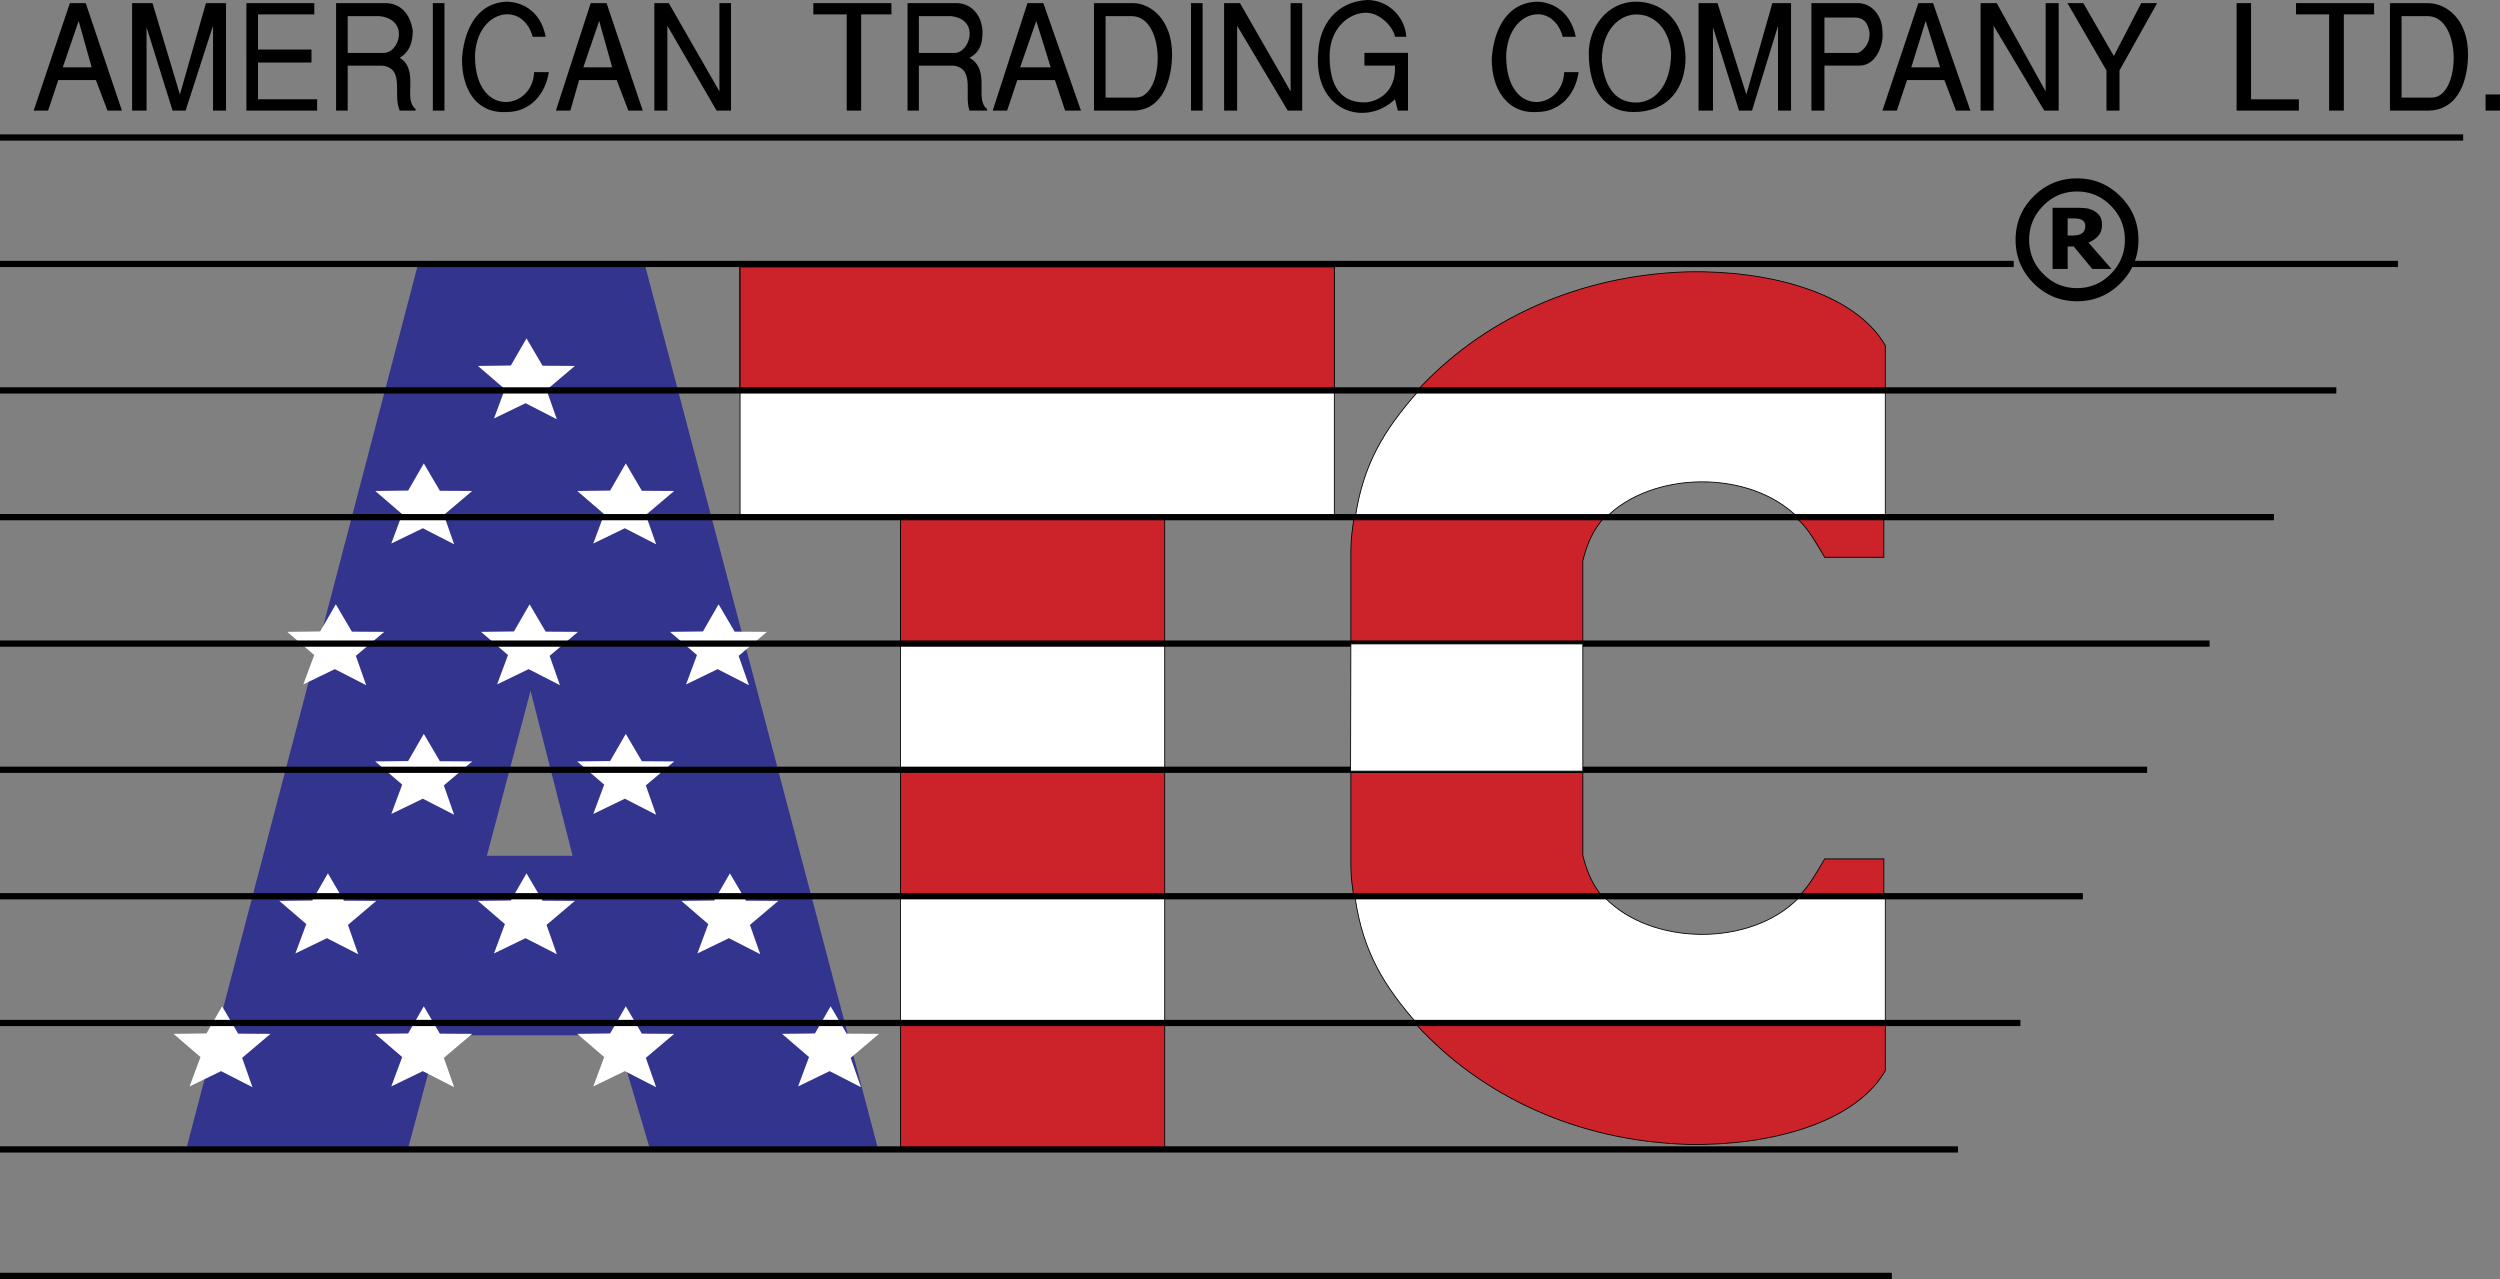 <!--?xml version="1.0" standalone="no"?--><svg xmlns="http://www.w3.org/2000/svg" viewBox="0 0 636.264 325.515"><rect x="0" y="0" width="636.264" height="325.515" fill="#808080" stroke="none"/><title>ATC - SVG vector logo - www.oklogos.com</title><path fill-rule="evenodd" clip-rule="evenodd" d="M539.928 66.384h70.359v1.587h-70.359v-1.587z"/><path d="M123.912 217.8h21.822l-10.705-41.998-11.117 41.998zM106.207 67.923h58.057l59.292 224.815h-58.057l-8.647-29.234H111.56l-7.823 29.234h-56.41l58.88-224.815z" fill-rule="evenodd" clip-rule="evenodd" fill="#33348e"/><path fill-rule="evenodd" clip-rule="evenodd" fill="#fff" stroke="#000" stroke-width=".216" stroke-miterlimit="2.613" d="M188.348 99.461v32.207h151.248V99.461H188.348z"/><path fill-rule="evenodd" clip-rule="evenodd" fill="#cc2229" stroke="#000" stroke-width=".216" stroke-miterlimit="2.613" d="M188.348 67.93v30.575h151.248V67.93H188.348z"/><path fill-rule="evenodd" clip-rule="evenodd" fill="#cc2229" stroke="#000" stroke-width=".216" stroke-miterlimit="2.613" d="M188.348 67.93v30.575h151.248V67.93H188.348z"/><path fill-rule="evenodd" clip-rule="evenodd" fill="#cc2229" stroke="#000" stroke-width=".216" stroke-miterlimit="2.613" d="M188.348 67.93v31.798h151.248V67.93H188.348z"/><path d="M544.248 61.035c0 4.314-1.527 7.998-4.582 11.053s-6.738 4.582-11.052 4.582c-4.314 0-7.998-1.527-11.053-4.582s-4.582-6.739-4.582-11.053c0-4.313 1.527-7.998 4.582-11.052 3.055-3.055 6.738-4.582 11.053-4.582 4.313 0 7.997 1.527 11.052 4.582 3.055 3.054 4.582 6.739 4.582 11.052zm-3.452 0c0-3.362-1.19-6.25-3.569-8.667-2.38-2.416-5.251-3.624-8.612-3.624-3.362 0-6.233 1.208-8.613 3.624s-3.569 5.305-3.569 8.667 1.189 6.251 3.569 8.667 5.251 3.624 8.613 3.624c3.361 0 6.232-1.208 8.612-3.624 2.378-2.416 3.569-5.305 3.569-8.667zm-3.398 7.411h-4.902l-4.715-5.711h-1.553v5.711h-3.832V52.884h5.91c1.097 0 1.976.042 2.639.126a5.654 5.654 0 0 1 1.971.651c.71.397 1.231.879 1.563 1.446.331.566.496 1.271.496 2.115 0 1.133-.319 2.066-.957 2.801-.64.735-1.471 1.308-2.495 1.717l5.875 6.706zm-6.687-10.943c0-.324-.07-.621-.208-.891-.139-.27-.371-.489-.696-.657a2.715 2.715 0 0 0-1.039-.315 12.575 12.575 0 0 0-1.328-.063h-1.211v4.374h.921c.639 0 1.188-.045 1.646-.135.457-.09.825-.243 1.103-.459.276-.204.481-.456.614-.756.132-.3.198-.666.198-1.098z"/><path fill-rule="evenodd" clip-rule="evenodd" fill="#fff" d="M133.999 86.118l4.086 6.963 8.225.05-7.215 6.106 2.623 7.467-7.972-4.087-8.022 3.885 2.775-7.467-6.862-5.904 8.375-.101 3.987-6.912zM134.791 153.798l4.086 6.963 8.225.051-7.215 6.105 2.623 7.467-7.972-4.087-8.022 3.886 2.775-7.468-6.862-5.903 8.375-.102 3.987-6.912zM85.47 153.798l4.088 6.963 8.223.051-7.215 6.105 2.624 7.467-7.972-4.087-8.022 3.886 2.775-7.468-6.862-5.903 8.375-.102 3.986-6.912zM182.886 153.798l4.088 6.963 8.223.051-7.215 6.105 2.624 7.467-7.972-4.087-8.022 3.886 2.775-7.468-6.862-5.903 8.375-.102 3.986-6.912zM133.999 222.271l4.086 6.962 8.225.05-7.215 6.106 2.623 7.467-7.972-4.087-8.022 3.885 2.775-7.467-6.862-5.904 8.375-.1 3.987-6.912zM83.454 222.271l4.088 6.962 8.224.05-7.215 6.106 2.623 7.467-7.972-4.087-8.022 3.885 2.775-7.467-6.862-5.904 8.375-.1 3.986-6.912zM185.767 222.271l4.087 6.962 8.224.05-7.216 6.106 2.624 7.467-7.972-4.087-8.022 3.885 2.775-7.467-6.862-5.904 8.375-.1 3.987-6.912zM107.862 117.942l4.087 6.963 8.225.051-7.216 6.105 2.624 7.467-7.972-4.087-8.022 3.885 2.774-7.467-6.861-5.903 8.375-.102 3.986-6.912zM107.862 186.774l4.087 6.963 8.225.05-7.216 6.106 2.624 7.467-7.972-4.088-8.022 3.886 2.774-7.468-6.861-5.903 8.375-.1 3.986-6.913zM107.862 256.11l4.087 6.963 8.225.05-7.216 6.106 2.624 7.467-7.972-4.087-8.022 3.885 2.774-7.468-6.861-5.903 8.375-.101 3.986-6.912zM56.526 256.11l4.087 6.963 8.224.05-7.214 6.106 2.623 7.467-7.972-4.087-8.022 3.885 2.774-7.468-6.861-5.903 8.375-.101 3.986-6.912zM159.271 117.942l4.086 6.963 8.225.051-7.216 6.105 2.624 7.467-7.972-4.087-8.022 3.885 2.775-7.467-6.862-5.903 8.375-.102 3.987-6.912zM159.271 186.774l4.086 6.963 8.225.05-7.216 6.106 2.624 7.467-7.972-4.088-8.022 3.886 2.775-7.468-6.862-5.903 8.375-.1 3.987-6.913zM159.271 256.11l4.086 6.963 8.225.05-7.216 6.106 2.624 7.467-7.972-4.087-8.022 3.885 2.775-7.468-6.862-5.903 8.375-.101 3.987-6.912zM211.398 256.11l4.087 6.963 8.224.05-7.214 6.106 2.623 7.467-7.972-4.087-8.022 3.885 2.774-7.468-6.861-5.903 8.375-.101 3.986-6.912z"/><path d="M8.568 28.152L17.784.792h4.032l9.216 27.36H27.36l-2.952-7.776h-9.576l-2.592 7.776H8.568zm7.416-11.016h7.344L20.016 5.328l-4.032 11.808zm17.64 11.016V.792h5.184l6.984 23.256L52.416.792h5.112v27.36h-3.312v-21.6l-6.984 21.601H43.92l-6.624-21.24v21.24h-3.672v-.001zm29.088 0V.792h17.28v2.88H65.664V12.6h13.608v3.312H65.664v9.36h15.048v2.88h-18zm22.824 0V.792h12.528c3.672 0 6.264 2.448 6.984 6.984 0 2.016-.36 5.256-3.312 6.912 5.112 3.24.72 10.584 4.032 13.032v.433h-4.032c-1.872-4.104 1.44-10.656-4.392-11.448h-8.856v11.448h-2.952v-.001zm2.952-14.688h8.856c4.392.36 6.984-8.568-.792-9.36h-8.064v9.36zm21.672 14.688V.792h2.952v27.36h-2.952zm7.416-13.104C117.936 9 120.528.792 128.952.432c2.952 0 8.496 1.583 9.936 8.928h-3.312c-2.592-9.36-14.328-6.912-14.688 4.896 0 15.912 14.688 13.896 15.048 4.104h3.744c-.792 5.256-4.464 10.152-10.728 10.152-7.704.432-11.376-5.688-11.376-13.464zm23.904 13.104l8.856-27.36h4.032l9.216 27.36h-3.672l-2.952-7.776h-9.576l-2.232 7.776h-3.672zm6.984-11.016h7.344l-3.312-11.808-4.032 11.808zm18.072 11.016V.792h3.672l12.888 22.464V.792h2.952v27.36h-3.672l-12.528-21.6v21.601h-3.312v-.001zm48.96 0V3.672H207V.792h19.872v2.88h-7.704v24.48h-3.672zm15.48 0V.792h12.456c3.312 0 6.264 2.448 6.624 6.984 0 2.016 0 5.256-3.312 6.912 5.544 3.24 1.152 10.584 4.464 13.032v.433h-4.464c-1.44-4.104 1.512-10.656-4.032-11.448h-8.856v11.448h-2.88v-.001zm2.88-14.688h8.856c4.032.36 6.984-8.568-.72-9.36h-8.136v9.36zm18.792 14.688l8.856-27.36h4.032l9.576 27.36h-4.032l-2.592-7.776h-9.576l-2.592 7.776h-3.672zm6.984-11.016h7.776l-3.672-11.808-4.104 11.808zM278.424.792h9.936c4.392 0 9.936 4.104 9.936 13.032 0 6.12-2.232 14.328-9.936 14.328h-9.936V.792zm2.952 24.048h7.704c7.416 0 7.776-20.736-1.08-20.736h-6.624V24.84zm21.744 3.312V.792h2.952v27.36h-2.952zm8.424 0V.792h4.032l12.888 22.464V.792h2.952v27.36h-3.672l-12.888-21.6v21.601h-3.312v-.001zm23.976-15.12c.36-6.48 4.393-12.6 12.456-13.032 5.185 0 9.576 4.104 9.937 9.36h-2.88c-.433-2.448-3.744-6.12-7.416-6.12-4.032 0-9.217 3.672-9.217 11.016 0 5.688 1.513 11.808 8.856 11.808 2.592 0 8.136-2.016 7.776-9.36h-7.776v-3.24h11.088v14.688h-2.592l-.72-2.88c-7.776 7.344-21.024 2.88-19.512-12.24zm44.136 2.016C380.016 9 382.608.792 391.104.432c2.952 0 8.425 1.583 9.937 8.928h-3.312c-2.592-9.36-14.04-6.912-14.399 4.896 0 15.912 14.399 13.896 14.76 4.104h3.672c-.72 5.256-4.392 10.152-10.656 10.152-7.418.432-11.45-5.688-11.45-13.464zm24.696-1.584c0-6.12 4.393-13.032 12.097-13.032 5.544 0 12.168 3.672 12.527 14.256 0 7.704-4.392 13.824-13.248 13.824-7.344 0-11.376-5.688-11.376-15.048zm3.312 2.016c.36 3.672 1.8 10.224 8.063 10.584 4.824.432 9.576-3.672 9.576-12.6-.359-5.328-3.672-9.792-8.855-9.792-4.032 0-8.784 3.672-8.784 11.808zm24.624 12.672V.792h4.824l7.344 23.256L451.08.792h4.752v27.36h-3.312v-21.6l-6.624 21.601h-3.312l-6.624-21.24v21.24h-3.672v-.001zm28.728 0V.792h11.809c3.312 0 6.264 2.88 6.264 7.344.36 2.448-1.152 8.568-5.904 8.568h-8.855v11.448h-3.314zm3.312-23.688v9h8.496c.359 0 3.312-1.656 2.952-5.328-.433-2.448-1.513-3.672-3.744-3.672h-7.704zm14.76 23.688l9.144-27.36h3.744l9.504 27.36h-3.672l-2.952-7.776h-9.504l-2.592 7.776h-3.672zm7.344-11.016h7.345l-3.673-11.808-3.672 11.808zm17.64 11.016V.792h4.104l12.456 22.464V.792h3.312v27.36h-3.673l-12.887-21.6v21.601h-3.312v-.001zm32.04 0V17.928L526.175.792h4.032l7.775 13.464L544.966.792H549l-9.576 17.136v10.225h-3.312v-.001zm33.119 0V.792h3.672v24.48h12.169v2.88h-15.841zm23.545 0V3.672h-8.425V.792h19.872v2.88h-7.704v24.48h-3.743zm15.48-27.36h9.576c4.824 0 10.296 4.104 10.296 13.032 0 6.12-2.16 14.328-10.296 14.328h-9.576V.792zm2.952 24.048h7.704c7.416 0 7.775-20.736-1.08-20.736h-6.624V24.84zm21.384 3.312v-4.104h3.672v4.104h-3.672z" fill-rule="evenodd" clip-rule="evenodd"/><path fill="none" stroke="#000" stroke-width=".216" stroke-miterlimit="2.613" d="M296.424 163.872h-67.248v-31.896"/><path fill-rule="evenodd" clip-rule="evenodd" fill="#cc2229" stroke="#000" stroke-width=".216" stroke-miterlimit="2.613" d="M229.176 131.904h67.248v31.968h-67.248v-31.968z"/><path fill-rule="evenodd" clip-rule="evenodd" fill="#fff" stroke="#000" stroke-width=".216" stroke-miterlimit="2.613" d="M229.176 163.872h67.248v32.4h-67.248v-32.4z"/><path fill-rule="evenodd" clip-rule="evenodd" fill="#cc2229" stroke="#000" stroke-width=".216" stroke-miterlimit="2.613" d="M229.176 196.272h67.248v32.112h-67.248v-32.112z"/><path fill-rule="evenodd" clip-rule="evenodd" fill="#fff" stroke="#000" stroke-width=".216" stroke-miterlimit="2.613" d="M229.176 228.384h67.248v32.184h-67.248v-32.184z"/><path fill-rule="evenodd" clip-rule="evenodd" fill="#cc2229" stroke="#000" stroke-width=".216" stroke-miterlimit="2.613" d="M229.176 260.568h67.248v32.4h-67.248v-32.4z"/><path d="M457.808 131.956c-12.23-12.638-37.506-12.23-49.328 0h-63.596c2.038-13.861 7.338-22.423 15.898-32.207h119.039v32.207h-22.013z" fill-rule="evenodd" clip-rule="evenodd" fill="#fff" stroke="#000" stroke-width=".216" stroke-miterlimit="2.613"/><path d="M360.375 99.75c16.714-18.346 41.175-29.76 69.304-30.576 20.383-.408 42.397 5.3 50.143 18.753V99.75H360.375z" fill-rule="evenodd" clip-rule="evenodd" fill="#cc2229" stroke="#000" stroke-width=".216" stroke-miterlimit="2.613"/><path d="M402.84 142.704c1.224-4.896 2.808-7.92 5.256-10.8h-63.504c-.432 2.88-.792 5.472-.792 8.352v23.616h59.04v-21.168zm76.608-10.656v9.792h-15.049c-2.447-4.032-4.248-7.488-7.128-9.936l22.177.144z" fill-rule="evenodd" clip-rule="evenodd" fill="#cc2229"/><path d="M402.84 142.704c1.224-4.896 2.808-7.92 5.256-10.8h-63.504c-.432 2.88-.792 5.472-.792 8.352v23.616h59.04v-21.168m76.608-10.656v9.792h-15.049c-2.447-4.032-4.248-7.488-7.128-9.936l22.177.144z" fill="none" stroke="#000" stroke-width=".216" stroke-miterlimit="2.613"/><path d="M457.808 228.476c-12.23 12.639-37.506 12.23-49.328 0h-63.596c2.038 13.861 7.338 22.423 15.898 32.207h119.039v-32.207h-22.013z" fill-rule="evenodd" clip-rule="evenodd" fill="#fff" stroke="#000" stroke-width=".216" stroke-miterlimit="2.613"/><path d="M360.375 260.683c16.714 18.346 41.175 29.76 69.304 30.575 20.383.408 42.397-5.3 50.143-18.753v-11.822H360.375z" fill-rule="evenodd" clip-rule="evenodd" fill="#cc2229" stroke="#000" stroke-width=".216" stroke-miterlimit="2.613"/><path d="M402.84 217.728c1.224 4.896 2.808 7.92 5.256 10.801h-63.504c-.432-2.881-.792-5.473-.792-8.353V196.56h59.04v21.168zm76.608 10.656v-9.792h-15.049c-2.447 4.032-4.248 7.488-7.128 9.937l22.177-.145z" fill-rule="evenodd" clip-rule="evenodd" fill="#cc2229"/><path d="M402.84 217.728c1.224 4.896 2.808 7.92 5.256 10.801h-63.504c-.432-2.881-.792-5.473-.792-8.353V196.56h59.04v21.168m76.608 10.656v-9.792h-15.049c-2.447 4.032-4.248 7.488-7.128 9.937l22.177-.145z" fill="none" stroke="#000" stroke-width=".216" stroke-miterlimit="2.613"/><path fill-rule="evenodd" clip-rule="evenodd" d="M0 323.928h481.485v1.587H0v-1.587zM0 291.744h498.311v1.587H0v-1.587zM0 259.56h514.205v1.587H0v-1.587zM0 227.304h530.1v1.588H0v-1.588zM0 195.12h546.459v1.587H0v-1.587zM0 66.384h512.486v1.587H0v-1.587zM0 34.2h626.886v1.587H0V34.2zM0 98.568h594.607v1.587H0v-1.587zM0 130.824h578.737v1.587H0v-1.587zM0 163.008h562.354v1.587H0v-1.587z"/><path fill-rule="evenodd" clip-rule="evenodd" fill="#fff" stroke="#000" stroke-width=".216" stroke-miterlimit="2.613" d="M343.8 163.872h59.04v32.4h-59.112l.072-32.4z"/></svg>